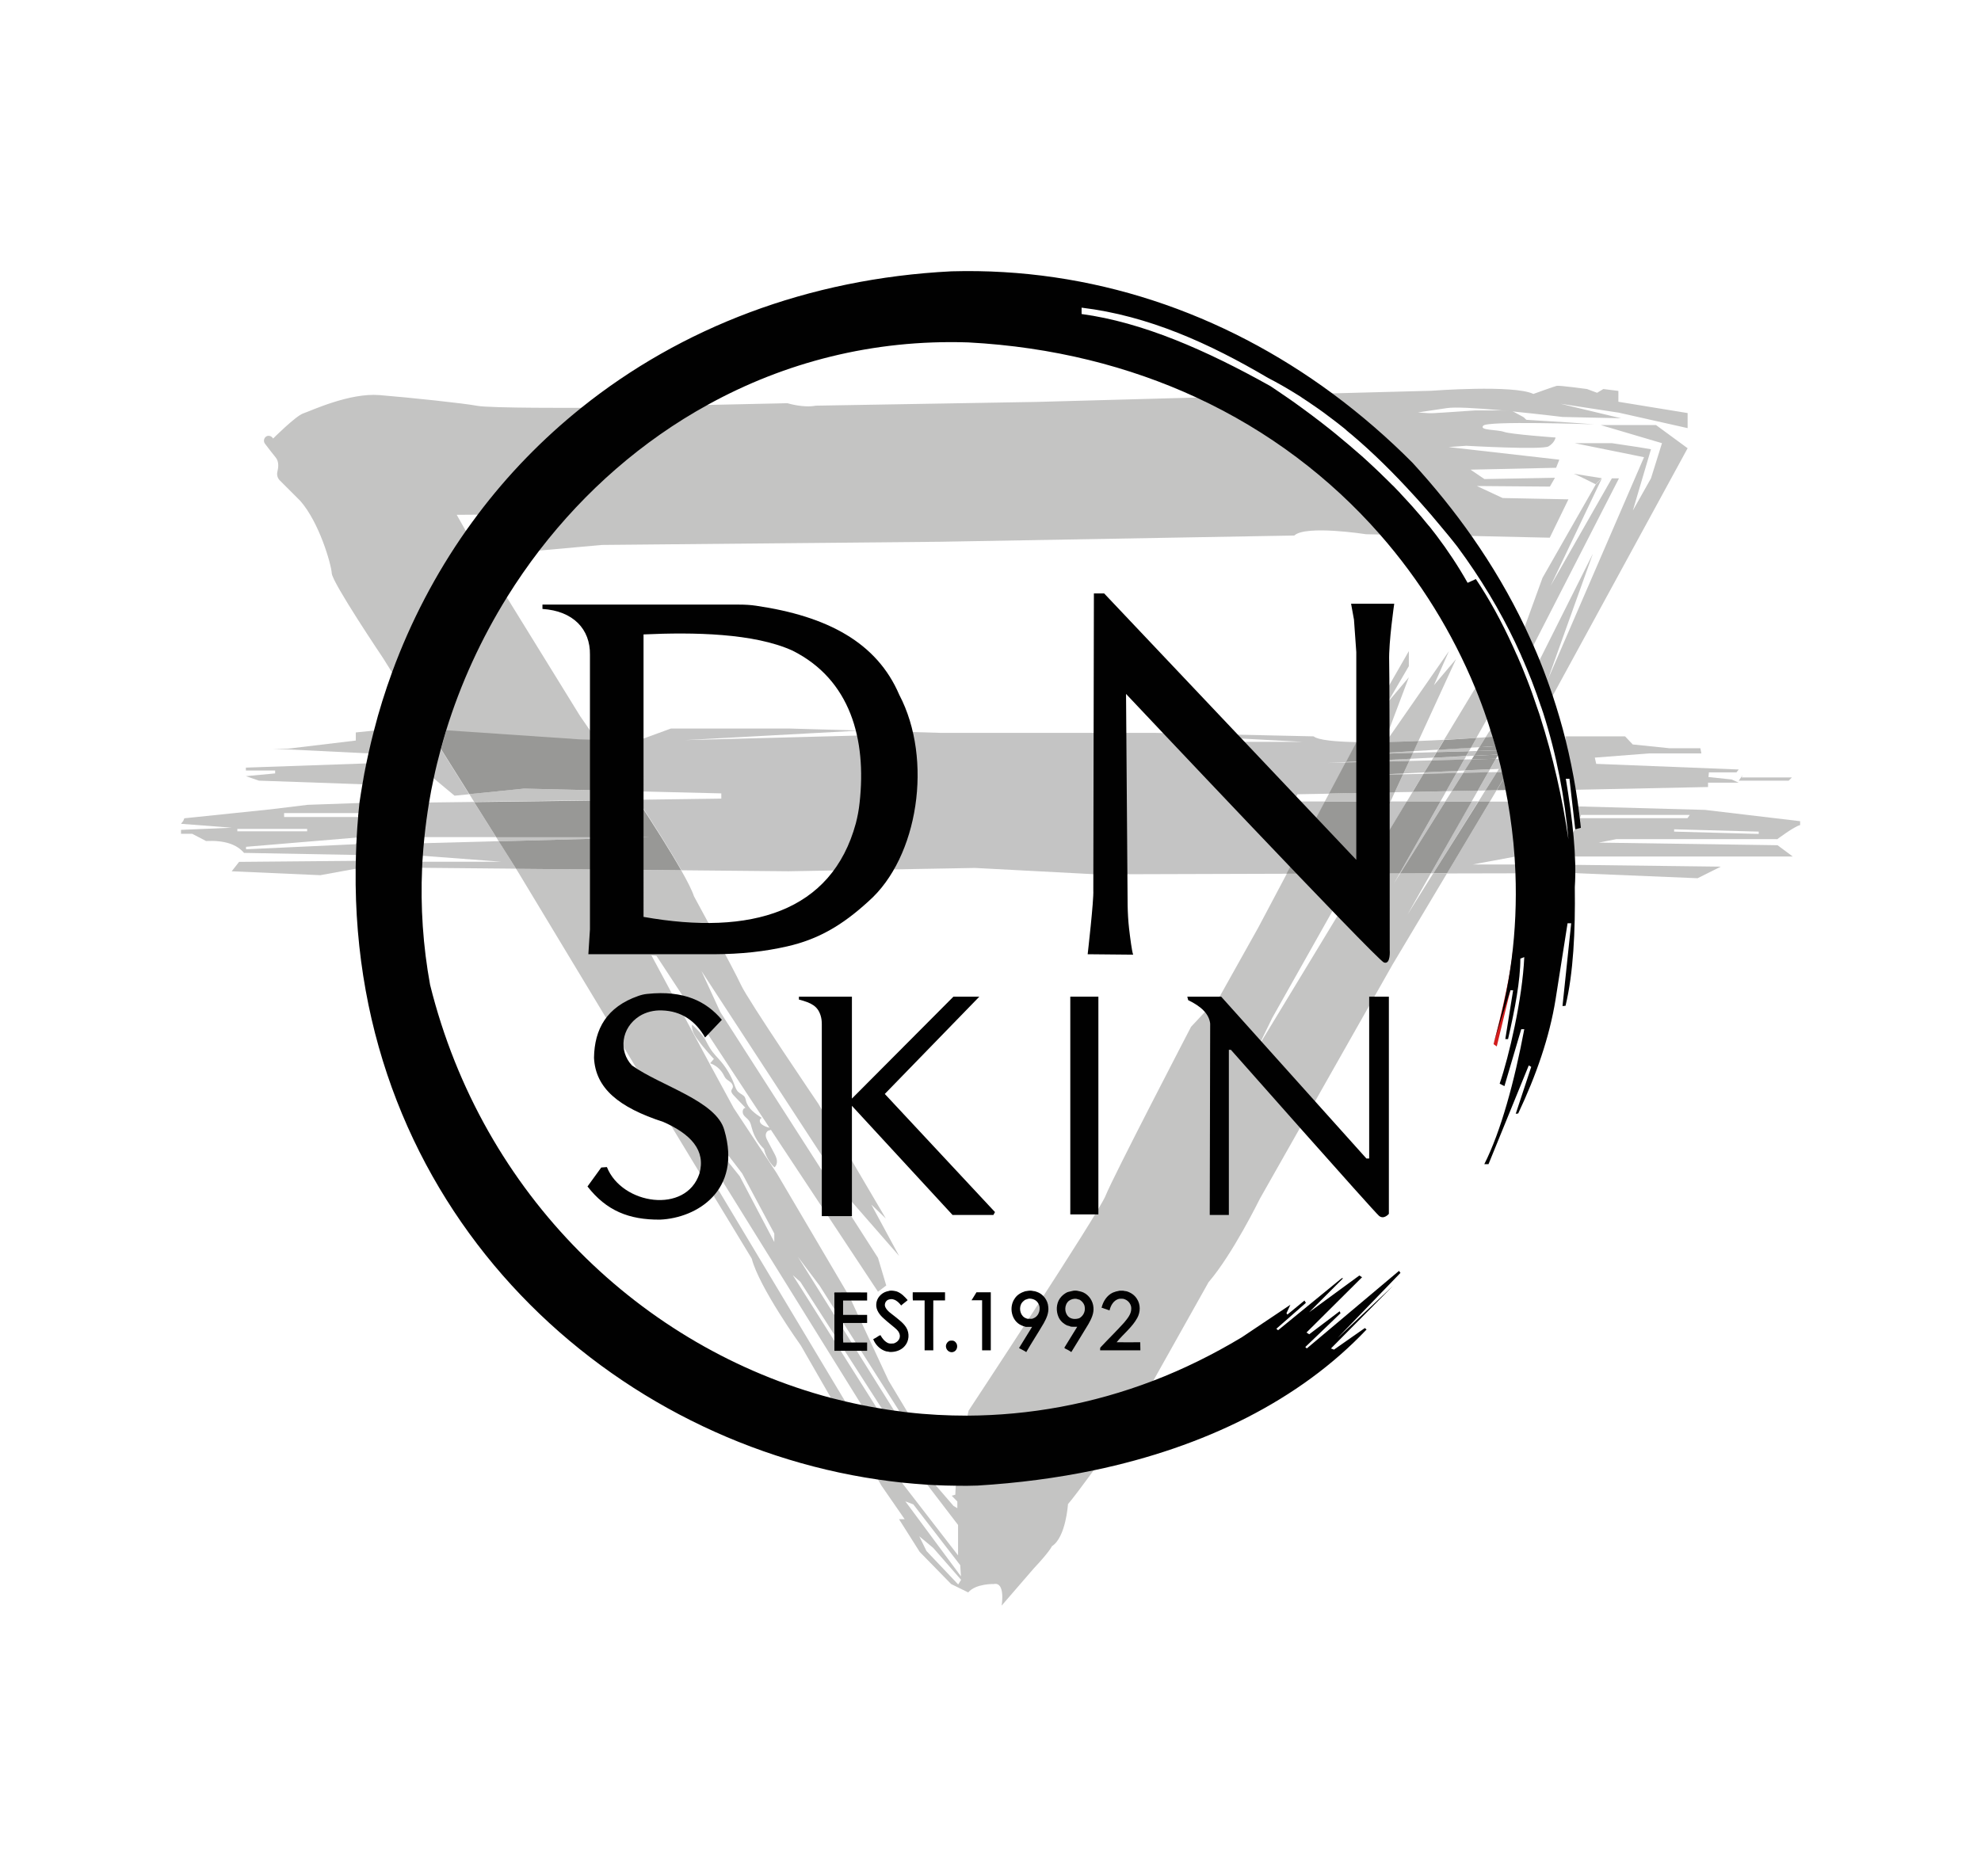<?xml version="1.0" encoding="utf-8"?>
<!-- Generator: Adobe Illustrator 25.0.1, SVG Export Plug-In . SVG Version: 6.00 Build 0)  -->
<svg version="1.1" id="Layer_1" xmlns="http://www.w3.org/2000/svg" xmlns:xlink="http://www.w3.org/1999/xlink" x="0px" y="0px"
	 viewBox="0 0 1368 1296" enable-background="new 0 0 1368 1296" xml:space="preserve">
<g>
	<path fill="#D31C1C" d="M1031.4,721.2c0,0,12.6-46.9,13.6-68.6L1043,684l-9.4,38.8L1031.4,721.2z"/>
	<g>
		<polygon fill="#C4C4C3" points="1083,602.9 1172.3,606.6 1188.3,598.6 1083,597.3 		"/>
		<path fill="#C4C4C3" d="M1227.1,579.8c0,0,11.9-9,16-9.9v-2.7l-65.7-7.8L1090,557l1,8.1l0.8-2.2h75.1l-1.6,2.2H1091l0.3,2.3
			l-3.4,5.3l-4.8,6.9l4.6,12H1238l-10.5-7.8l-123.6-1.8l12.3-2.4H1227.1z M1156.1,572.8l58.4,1.6v1.6l-58.4-1.6V572.8z"/>
		<polygon fill="#C4C4C3" points="1088.3,545.5 1179.5,543.6 1179.5,540.6 1200.7,540.6 1195.8,538.4 1179.8,536.7 1180.1,533.5 
			1199.1,533.5 1200.7,531.5 1102.3,527.6 1101.3,523.3 1138.6,520.4 1174.9,520.4 1174.2,516.8 1152.7,516.8 1127.5,514.2 
			1122.2,508.6 1081,508.6 1083,534.1 		"/>
	</g>
	<g>
		<polygon fill="#C4C4C3" points="160,601.8 221.2,604.5 250.8,599.1 255.1,594.5 165.1,595.3 		"/>
		<path fill="#C4C4C3" d="M168.5,589.1l82,1.5l4.6-15.8v-20.4l-42.7,1.5l-25.4,3.1l-59.7,6.2l-0.8,1.9l-1.5,1.9l35,2.7l-35,1.5v2.7
			h7.7l9.6,5C155.1,580.3,163.5,583.2,168.5,589.1z M245.7,583.1l-75.8,3.5v-1.7l78.9-6.6L245.7,583.1z M196.2,561.6h55l-1.9,2.7
			h-53.1V561.6z M163.9,572.5h48.2v1.7h-48.2V572.5z"/>
		<polygon fill="#C4C4C3" points="169.8,536.1 178.8,539.2 250.4,541.7 253,527.3 169.8,530.2 169.8,532.2 190,532.2 190,534.2 		
			"/>
		<polygon fill="#C4C4C3" points="255.1,521.8 265.3,503.9 245.7,505.9 245.7,511.5 199,517.1 188,517.1 255.1,520.4 		"/>
	</g>
	<path fill="#C4C4C4" d="M344.4,581l-51.7,1.4l-0.9,0v-4.2h50.8l-15.3-24.3l-31,0.4l-6.4,0.1l-5.9,32.2v9.6l5.5,3.2l2,0l64.8,0.6
		L344.4,581z M291.2,595.1V591l0.8,0.1l54.1,4.1H291.2z M858.2,512.4l-1.5-2.3l42.9,2.3H858.2z M304.4,517.4
		c1.2-4.3,2.4-8.6,3.7-12.9l-8.9-0.6l-0.8,4.1l-6.7,36.3l4-9.8l3.8,3.1l14.4,12l10.1-1L304.4,517.4z M1011.1,524.6l-4.4,7.7l4.8-0.2
		l4.8-7.6L1011.1,524.6z M975.7,520l-1.9,4.1l15.9-0.8l2.3-3.8L975.7,520z M1011.1,524.6l-4.4,7.7l4.8-0.2l4.8-7.6L1011.1,524.6z
		 M975.7,520l-1.9,4.1l15.9-0.8l2.3-3.8L975.7,520z M975.7,520l-1.9,4.1l15.9-0.8l2.3-3.8L975.7,520z M1011.1,524.6l-4.4,7.7
		l4.8-0.2l4.8-7.6L1011.1,524.6z M975.7,520l-1.9,4.1l15.9-0.8l2.3-3.8L975.7,520z M1011.1,524.6l-4.4,7.7l4.8-0.2l4.8-7.6
		L1011.1,524.6z M975.7,520l-1.9,4.1l15.9-0.8l2.3-3.8L975.7,520z M1014.4,518.9l-1.9,3.4l5.4-0.3l2.1-3.3L1014.4,518.9z
		 M1011.1,524.6l-4.4,7.7l4.8-0.2l4.8-7.6L1011.1,524.6z M1011.1,524.6l-4.4,7.7l4.8-0.2l4.8-7.6L1011.1,524.6z M1011.1,524.6
		l-4.4,7.7l4.8-0.2l4.8-7.6L1011.1,524.6z M1011.1,524.6l-4.4,7.7l4.8-0.2l4.8-7.6L1011.1,524.6z M1011.1,524.6l-4.4,7.7l4.8-0.2
		l4.8-7.6L1011.1,524.6z M1045,526.7L1045,526.7l-3.4-6l-3.3-5.9l-3.6,6.4l0.6,0l0.9,2.9l-1.1,0l-2.1,0.1l-4.1,7.2l6.2-0.3l1.6-0.1
		l5.9-0.3l4.4-0.2L1045,526.7z M1006.7,532.4l4.8-0.2l4.8-7.6l-5.2,0.1L1006.7,532.4z M1011.1,524.6l-4.4,7.7l4.8-0.2l4.8-7.6
		L1011.1,524.6z M1011.1,524.6l-4.4,7.7l4.8-0.2l4.8-7.6L1011.1,524.6z M1011.1,524.6l-4.4,7.7l4.8-0.2l4.8-7.6L1011.1,524.6z
		 M1011.1,524.6l-4.4,7.7l4.8-0.2l4.8-7.6L1011.1,524.6z M1011.1,524.6l-4.4,7.7l4.8-0.2l4.8-7.6L1011.1,524.6z M1011.1,524.6
		l-4.4,7.7l4.8-0.2l4.8-7.6L1011.1,524.6z M956,512.6l-1.2,3.1l2.1-3.1C956.6,512.5,956.3,512.6,956,512.6z M907.1,508.6l-109.5-2.4
		H649.7l-55.3-1.6v3.4l-121.3,3.2l121.3-6.6l-49.5-1.4h-81.6l-23.2,8.5l-27.5-0.6c6.5,9.5,15,22.1,23.8,35.4l61.7,1.5v3.6l-57.8,0.8
		c11.3,17.2,22.6,35.1,30.3,48.7l73.7,0.7l129-2.3l83.6,4.4l131.8-0.4l26.5-49.9h-21.8l2.6-5l22.2-0.4l11.4-21.5l-13,0.3l13.1-0.6
		l6-11.4l1.4-2.4C921.9,512.3,910.4,511.2,907.1,508.6z M975.7,520l-1.9,4.1l15.9-0.8l2.3-3.8L975.7,520z M1011.1,524.6l-4.4,7.7
		l4.8-0.2l4.8-7.6L1011.1,524.6z M975.7,520l-1.9,4.1l15.9-0.8l2.3-3.8L975.7,520z M1011.1,524.6l-4.4,7.7l4.8-0.2l4.8-7.6
		L1011.1,524.6z M975.7,520l-1.9,4.1l15.9-0.8l2.3-3.8L975.7,520z M1011.1,524.6l-4.4,7.7l4.8-0.2l4.8-7.6L1011.1,524.6z M975.7,520
		l-1.9,4.1l15.9-0.8l2.3-3.8L975.7,520z M1005.8,533.9l-7.1,12.6l3.9-0.1l7.9-12.6L1005.8,533.9z M1027.7,533.4l-7.2,12.7l5.2-0.1
		l8-12.7L1027.7,533.4z M1005.8,533.9l-7.1,12.6l3.9-0.1l7.9-12.6L1005.8,533.9z M1005.8,533.9l-7.1,12.6l3.9-0.1l7.9-12.6
		L1005.8,533.9z M1005.8,533.9l-7.1,12.6l3.9-0.1l7.9-12.6L1005.8,533.9z M1005.8,533.9l-7.1,12.6l3.9-0.1l7.9-12.6L1005.8,533.9z
		 M1005.8,533.9l-7.1,12.6l3.9-0.1l7.9-12.6L1005.8,533.9z M1005.8,533.9l-7.1,12.6l3.9-0.1l7.9-12.6L1005.8,533.9z M1005.8,533.9
		l-7.1,12.6l3.9-0.1l7.9-12.6L1005.8,533.9z M1005.8,533.9l-7.1,12.6l3.9-0.1l7.9-12.6L1005.8,533.9z M1005.8,533.9l-7.1,12.6
		l3.9-0.1l7.9-12.6L1005.8,533.9z M966.5,603.3h0.4l31.2-49.7h-3.4L966.5,603.3z M1005.8,533.9l-7.1,12.6l3.9-0.1l7.9-12.6
		L1005.8,533.9z M1005.8,533.9l-7.1,12.6l3.9-0.1l7.9-12.6L1005.8,533.9z M1005.8,533.9l-7.1,12.6l3.9-0.1l7.9-12.6L1005.8,533.9z
		 M1005.8,533.9l-7.1,12.6l3.9-0.1l7.9-12.6L1005.8,533.9z M968.9,534.8l-5.7,12.4l12.2-0.2l7.6-12.5L968.9,534.8z M968.9,534.8
		l-5.7,12.4l12.2-0.2l7.6-12.5L968.9,534.8z M968.9,534.8l-5.7,12.4l12.2-0.2l7.6-12.5L968.9,534.8z M968.9,534.8l-5.7,12.4
		l12.2-0.2l7.6-12.5L968.9,534.8z M950,576l-15.4,27.4l6.7,0l30.2-49.8h-11.2L950,576z M968.9,534.8l-5.7,12.4l12.2-0.2l7.6-12.5
		L968.9,534.8z M968.9,534.8l-5.7,12.4l12.2-0.2l7.6-12.5L968.9,534.8z M968.9,534.8l-5.7,12.4l12.2-0.2l7.6-12.5L968.9,534.8z
		 M968.9,534.8l-5.7,12.4l12.2-0.2l7.6-12.5L968.9,534.8z M1005.8,533.9l-7.1,12.6l3.9-0.1l7.9-12.6L1005.8,533.9z M1005.8,533.9
		l-7.1,12.6l3.9-0.1l7.9-12.6L1005.8,533.9z M1005.8,533.9l-7.1,12.6l3.9-0.1l7.9-12.6L1005.8,533.9z M1005.8,533.9l-7.1,12.6
		l3.9-0.1l7.9-12.6L1005.8,533.9z M1005.8,533.9l-7.1,12.6l3.9-0.1l7.9-12.6L1005.8,533.9z M968.9,534.8l-5.7,12.4l12.2-0.2
		l7.6-12.5L968.9,534.8z M968.9,534.8l-5.7,12.4l12.2-0.2l7.6-12.5L968.9,534.8z M968.9,534.8l-5.7,12.4l12.2-0.2l7.6-12.5
		L968.9,534.8z M968.9,534.8l-5.7,12.4l12.2-0.2l7.6-12.5L968.9,534.8z M968.9,534.8l-5.7,12.4l12.2-0.2l7.6-12.5L968.9,534.8z
		 M968.9,534.8l-5.7,12.4l12.2-0.2l7.6-12.5L968.9,534.8z M1005.8,533.9l-7.1,12.6l3.9-0.1l7.9-12.6L1005.8,533.9z M1027.7,533.4
		l-7.2,12.7l5.2-0.1l8-12.7L1027.7,533.4z M1083,598.2l-15.3-30.2l-19.3-35l-7.3,0.2l-3.9,0.1c0.1,0.6,0.3,1.2,0.4,1.8
		c0.2,0.7,0.3,1.5,0.5,2.2c0,0.2,0.1,0.4,0.1,0.6c0.2,1,0.5,2.1,0.7,3.1c0.1,0.5,0.2,1,0.3,1.5c0.2,0.9,0.4,1.8,0.5,2.7
		c0,0.2,0.1,0.4,0.1,0.6l5.5-0.1l-4,8h-12.5l-29.6,49.6l47.3-0.1l38.7-0.1h0.1L1083,598.2z M1016.5,597.2l29.6-5.5l0.3,2.7v2.7
		H1016.5z M1027.7,533.4l-7.2,12.7l5.2-0.1l8-12.7L1027.7,533.4z M988.1,603.2h1.7l31.1-49.7h-4.7L988.1,603.2z M1005.8,533.9
		l-7.1,12.6l3.9-0.1l7.9-12.6L1005.8,533.9z M1027.7,533.4l-7.2,12.7l5.2-0.1l8-12.7L1027.7,533.4z"/>
	<path fill="#989896" d="M1040,545.7l-6.4,0.1l4.8-8c0.2,1,0.5,2.1,0.7,3.1c0.1,0.5,0.2,1,0.3,1.5c0.2,0.9,0.4,1.8,0.5,2.7
		C1039.9,545.3,1039.9,545.5,1040,545.7z"/>
	<path fill="#C4C4C3" d="M1025.9,509.2l-4.3,6.9l-5.8,0.3l3.8-6.8C1021.9,509.5,1024,509.4,1025.9,509.2z"/>
	<path fill="#C4C4C3" d="M997.2,511l-4.1,6.8l-16.9,1l3.2-7C985.6,511.6,991.6,511.3,997.2,511z"/>
	<polygon fill="#C4C4C3" points="988.7,525.2 983.6,533.5 969.2,534.2 973.2,525.6 	"/>
	<g>
		<g>
			<path fill="#C4C4C3" d="M1165.4,295.7v-10.4l-47.8-7.8V270l-10.4-1.3l-4.3,2.6l-7-2.6c0,0-19.1-2.6-20.9-2.2
				c-1.7,0.4-16.1,5.6-16.1,5.6c-13.5-6.5-70.4-2.2-70.4-2.2l-68.1,1.8h0l-24.2,0.7c1.2,0.7,2.4,1.5,3.5,2.3
				c1.2,0.8,2.3,1.5,3.5,2.3c2.3,1.6,4.7,3.2,7,4.8c2.4,1.7,4.8,3.4,7.1,5.2c1.1,0.8,2.1,1.6,3.2,2.4c0.6,0.4,1.1,0.9,1.7,1.3
				c0.6,0.4,1.1,0.9,1.7,1.3c1.1,0.9,2.3,1.8,3.4,2.7c0.9,0.7,1.8,1.4,2.6,2.2c0.3,0.2,0.6,0.5,0.8,0.7c0.9,0.8,1.8,1.6,2.8,2.3
				c14.9,12.6,29.2,26.8,43.1,42.1c0.7,0.8,1.5,1.6,2.2,2.4c2.3,2.5,4.5,5.1,6.8,7.7c0.9,1,1.8,2.1,2.7,3.1
				c4.1,4.8,8.1,9.7,12.2,14.6l16.1,0.4l53.6,1.2l12.9-26.5l-45.4-0.9l-17.8-8.3l50.4,0.4l3.5-6.1l-48.7,0.9l-9.6-6.5l59.1-1.3
				l2.2-5.6l-76.5-8.7l12.2-0.9c0,0,52.6,3,56.9,0.4c4.3-2.6,4.8-6.1,4.8-6.1s-30.9-2.2-35.6-3.9c-4.8-1.7-17.4-0.9-14.3-4.3
				c2.9-3.4,72.8-1,76.7-0.9l-17.8-1.3l-27.2-1.7l-1.5-0.1h0l-69.3-4.7l0,0h0l-6.1-0.4c0,0,5.6-0.9,20-3c5.8-0.9,20.2,0,35.1,1.3
				c3.8,0.3,7.6,0.7,11.4,1.1h0c17.7,1.8,33.4,3.7,33.4,3.7l40.4,0.9l-41.7-10l40,6.1L1165.4,295.7z M660,1025.3l0,0.7l-0.3,6.4
				l-2.5,0.7l3.9,4v4.6l-2.6-1.5l-12.6-14.6l-0.8-1L660,1025.3z M503,798.1l9.5,12.4l22.2,41.5v5.9l-23.9-45.5l-7.9-9.8V798.1z
				 M583.8,968.2l-0.2-0.3l-88.2-147.2l3.3-5.2l96.3,155l0.9,1.4L583.8,968.2z M605.4,972.4L605.4,972.4l-57.9-91.6l5.2,4.6
				l56.2,87.4l1.2,1.8L605.4,972.4z M618.4,975.9l-1-1.7L551,868.1l14.9,19.8l55.2,86.9c0,0,0,0,0,0L618.4,975.9z M622.5,1023.7
				l-1.4-1.8l12.3-5.5l6.7,8.8l21.5,28.1v21L622.5,1023.7z M661.7,1094.4l-21.9-23.1l-5-10.2l9.7,8.1l19.2,22L661.7,1094.4z
				 M625.2,1037l5.5,2.1l32.4,42l0.5,7.7L625.2,1037z M342.7,578.3l1.7,2.8l103.6-2.8H342.7z M436.3,546.5l-74.4-1.8l-27.4,2.8
				l-10.4,1l3.3,5.3l112.7-1.5C438.8,550.4,437.5,548.5,436.3,546.5z M989,366.2c-0.7-1-1.5-1.9-2.3-2.9c-0.1-0.1-0.2-0.2-0.3-0.3
				c-0.8-1-1.6-2-2.4-2.9c-0.9-1.1-1.8-2.2-2.7-3.3c-0.5-0.5-0.9-1.1-1.4-1.6c-0.5-0.5-0.9-1.1-1.4-1.6c-2.1-2.4-4.1-4.8-6.3-7.1
				c-1.7-1.8-3.4-3.7-5.1-5.5c-0.1-0.1-0.2-0.2-0.3-0.4c-0.9-1-1.9-1.9-2.8-2.9c-1-1.1-2-2.1-3.1-3.1c-0.9-0.9-1.9-1.9-2.8-2.8
				c0,0-0.1-0.1-0.1-0.1c-1-1-2.1-2-3.1-3c-0.4-0.4-0.7-0.7-1.1-1.1c-0.8-0.7-1.5-1.5-2.3-2.2c-1.2-1.1-2.4-2.3-3.6-3.4
				c-1-0.9-1.9-1.8-2.9-2.7c-0.8-0.7-1.5-1.4-2.3-2.1c-0.7-0.7-1.5-1.3-2.2-2c-6-5.3-12.2-10.5-18.5-15.7c-1.2-1-2.4-1.9-3.6-2.9
				c-7.9-6.3-16.2-12.5-24.7-18.6c-0.9-0.6-1.8-1.3-2.7-1.9c-1.5-1-3-2.1-4.5-3.1l-60.6,1.6l-109.5,3l-153,2.6
				c-8.7,1.7-19.6-1.7-19.6-1.7l-55,1.2l-87.4,2c0,0-63.2,0.3-71.9-1.4c-8.7-1.7-46.5-5.7-67.4-7.4c-20.9-1.7-47.4,10.9-52.6,12.6
				c-5.2,1.7-20.9,17.4-20.9,17.4c-0.7-1.1-1.5-1.6-2.4-1.8c-3-0.7-5.1,2.9-3.2,5.4c2.1,2.8,5.1,6.7,7.4,9.5
				c2.3,2.8,1.9,6.8,1.2,9.6c-0.6,2.3,0,4.7,1.7,6.3l14.1,14.1c13,14.8,21.3,43.5,21.7,50c0.4,6.5,35.2,58.2,35.2,58.2l6.4,10.2
				l27.6,43.9l5.9,9.4c1.2-4.3,2.4-8.6,3.7-12.9l92.5,6.3l11.8,0.3c-7-10.2-11.6-16.8-11.6-16.8l-50.6-82c0,0,0,0,0,0l-28.4-46l0,0
				l-6.2-11l14.3-0.1h0l42.6,24.8h0l43.5-3.9l233.8-2.2l244.2-4.3c7.8-7.4,49.5-0.9,49.5-0.9l9,0.2h0l39.2,1
				C991,368.7,990,367.4,989,366.2z M1011.5,532.1l-1,1.7l17.3-0.4l1.2-2.1L1011.5,532.1z M983.6,533.5l-0.6,1l22.8-0.5l0.9-1.6
				L983.6,533.5z M989.8,523.4l-1.1,1.8l22.4-0.5l1.4-2.4L989.8,523.4z M983.6,533.5l-0.6,1l22.8-0.5l0.9-1.6L983.6,533.5z
				 M1011.5,532.1l-1,1.7l17.3-0.4l1.2-2.1L1011.5,532.1z M989.8,523.4l-1.1,1.8l22.4-0.5l1.4-2.4L989.8,523.4z M1011.5,532.1
				l-1,1.7l17.3-0.4l1.2-2.1L1011.5,532.1z M1011.5,532.1l-1,1.7l17.3-0.4l1.2-2.1L1011.5,532.1z M1011.5,532.1l-1,1.7l17.3-0.4
				l1.2-2.1L1011.5,532.1z M1035.3,515.3l-2.6,0.2c0.3,0.9,0.5,1.9,0.8,2.8l2.7-0.1L1035.3,515.3z M1034.3,521.2
				c0,0.1,0.1,0.3,0.1,0.4l0.3-0.5L1034.3,521.2z M1011.5,532.1l-1,1.7l17.3-0.4l1.2-2.1L1011.5,532.1z M989.8,523.4l-1.1,1.8
				l22.4-0.5l1.4-2.4L989.8,523.4z M1011.5,532.1l-1,1.7l17.3-0.4l1.2-2.1L1011.5,532.1z M1011.5,532.1l-1,1.7l17.3-0.4l1.2-2.1
				L1011.5,532.1z M1011.5,532.1l-1,1.7l17.3-0.4l1.2-2.1L1011.5,532.1z M989.8,523.4l-1.1,1.8l22.4-0.5l1.4-2.4L989.8,523.4z
				 M1011.5,532.1l-1,1.7l17.3-0.4l1.2-2.1L1011.5,532.1z M983.6,533.5l-0.6,1l22.8-0.5l0.9-1.6L983.6,533.5z M983.6,533.5l-0.6,1
				l22.8-0.5l0.9-1.6L983.6,533.5z M983.6,533.5l-0.6,1l22.8-0.5l0.9-1.6L983.6,533.5z M983.6,533.5l-0.6,1l22.8-0.5l0.9-1.6
				L983.6,533.5z M983.6,533.5l-0.6,1l22.8-0.5l0.9-1.6L983.6,533.5z M983.6,533.5l-0.6,1l22.8-0.5l0.9-1.6L983.6,533.5z
				 M983.6,533.5l-0.6,1l22.8-0.5l0.9-1.6L983.6,533.5z M975.5,547l-4,6.6h23.2l4-7.1L975.5,547z M983.6,533.5l-0.6,1l22.8-0.5
				l0.9-1.6L983.6,533.5z M983.6,533.5l-0.6,1l22.8-0.5l0.9-1.6L983.6,533.5z M983.6,533.5l-0.6,1l22.8-0.5l0.9-1.6L983.6,533.5z
				 M1002.6,546.4l-4.5,7.1h18.2l4.3-7.5L1002.6,546.4z M1002.6,546.4l-4.5,7.1h18.2l4.3-7.5L1002.6,546.4z M1002.6,546.4l-4.5,7.1
				h18.2l4.3-7.5L1002.6,546.4z M1002.6,546.4l-4.5,7.1h18.2l4.3-7.5L1002.6,546.4z M1011.5,532.1l-1,1.7l17.3-0.4l1.2-2.1
				L1011.5,532.1z M1034.3,521.2c0,0.1,0.1,0.3,0.1,0.4l0.3-0.5L1034.3,521.2z M1011.5,532.1l-1,1.7l17.3-0.4l1.2-2.1L1011.5,532.1z
				 M1034.3,521.2c0,0.1,0.1,0.3,0.1,0.4l0.3-0.5L1034.3,521.2z M1035.3,515.3l-2.6,0.2c0.3,0.9,0.5,1.9,0.8,2.8l2.7-0.1
				L1035.3,515.3z M1011.5,532.1l-1,1.7l17.3-0.4l1.2-2.1L1011.5,532.1z M1034.3,521.2c0,0.1,0.1,0.3,0.1,0.4l0.3-0.5L1034.3,521.2z
				 M1035.3,515.3l-2.6,0.2c0.3,0.9,0.5,1.9,0.8,2.8l2.7-0.1L1035.3,515.3z M1011.5,532.1l-1,1.7l17.3-0.4l1.2-2.1L1011.5,532.1z
				 M1034.3,521.2c0,0.1,0.1,0.3,0.1,0.4l0.3-0.5L1034.3,521.2z M1035.3,515.3l-2.6,0.2c0.3,0.9,0.5,1.9,0.8,2.8l2.7-0.1
				L1035.3,515.3z M1011.5,532.1l-1,1.7l17.3-0.4l1.2-2.1L1011.5,532.1z M1034.3,521.2c0,0.1,0.1,0.3,0.1,0.4l0.3-0.5L1034.3,521.2z
				 M1035.3,515.3l-2.6,0.2c0.3,0.9,0.5,1.9,0.8,2.8l2.7-0.1L1035.3,515.3z M1011.5,532.1l-1,1.7l17.3-0.4l1.2-2.1L1011.5,532.1z
				 M1034.3,521.2c0,0.1,0.1,0.3,0.1,0.4l0.3-0.5L1034.3,521.2z M1035.3,515.3l-2.6,0.2c0.3,0.9,0.5,1.9,0.8,2.8l2.7-0.1
				L1035.3,515.3z M1061.9,490.3c-0.3-1-0.7-2-1-2.9c-1-2.9-2-5.8-3-8.7c-0.5-1.4-1-2.7-1.5-4.1c-1.1-3-2.3-6-3.5-9
				c-0.5-1.2-0.9-2.3-1.4-3.5c-1-2.5-2-4.9-3.1-7.3c-0.4-1-0.8-2-1.3-2.9c-0.4-1-0.9-2-1.3-2.9c-0.4-1-0.9-1.9-1.3-2.9l-25.8,29.3
				L997.2,511c8.4-0.5,16.1-0.9,22.3-1.3l7.3-12.9l2.7-4.7l4.7,3.8l-5,8l-3.3,5.3c1.9-0.1,3.6-0.3,4.9-0.3c2.6-0.2,4-0.3,4-0.3
				l3.5,6.2l0.6-1l4.7,3.8l-1.9,3l-5.3,8.4l-1.2,1.9l-1.4,2.3l3.6-0.1c0.1,0.6,0.3,1.2,0.4,1.8c0.2,0.7,0.3,1.5,0.5,2.2
				c0,0.2,0.1,0.4,0.1,0.6l2.8-4.7l1.5-2.5l2.4-4v0l18.6-31.3C1063.1,493.7,1062.5,492,1061.9,490.3z M1035.3,515.3l-2.6,0.2
				c0.3,0.9,0.5,1.9,0.8,2.8l2.7-0.1L1035.3,515.3z M1034.7,521.2l-0.4,0c0,0.1,0.1,0.3,0.1,0.4L1034.7,521.2z M1021,553.6h7.9
				l4.6-7.8l-7.8,0.2L1021,553.6z M1028.9,531.3l-17.4,0.9l-1,1.7l17.3-0.4L1028.9,531.3z M1035.3,515.3l-2.6,0.2
				c0.3,0.9,0.5,1.9,0.8,2.8l2.7-0.1L1035.3,515.3z M1034.3,521.2c0,0.1,0.1,0.3,0.1,0.4l0.3-0.5L1034.3,521.2z M1011.5,532.1
				l-1,1.7l17.3-0.4l1.2-2.1L1011.5,532.1z M1035.3,515.3l-2.6,0.2c0.3,0.9,0.5,1.9,0.8,2.8l2.7-0.1L1035.3,515.3z M1034.3,521.2
				c0,0.1,0.1,0.3,0.1,0.4l0.3-0.5L1034.3,521.2z M1011.5,532.1l-1,1.7l17.3-0.4l1.2-2.1L1011.5,532.1z M1035.3,515.3l-2.6,0.2
				c0.3,0.9,0.5,1.9,0.8,2.8l2.7-0.1L1035.3,515.3z M1034.3,521.2c0,0.1,0.1,0.3,0.1,0.4l0.3-0.5L1034.3,521.2z M1011.5,532.1
				l-1,1.7l17.3-0.4l1.2-2.1L1011.5,532.1z M1035.3,515.3l-2.6,0.2c0.3,0.9,0.5,1.9,0.8,2.8l2.7-0.1L1035.3,515.3z M1034.3,521.2
				c0,0.1,0.1,0.3,0.1,0.4l0.3-0.5L1034.3,521.2z M1011.5,532.1l-1,1.7l17.3-0.4l1.2-2.1L1011.5,532.1z M1035.3,515.3l-2.6,0.2
				c0.3,0.9,0.5,1.9,0.8,2.8l2.7-0.1L1035.3,515.3z M1034.3,521.2c0,0.1,0.1,0.3,0.1,0.4l0.3-0.5L1034.3,521.2z M1011.5,532.1
				l-1,1.7l17.3-0.4l1.2-2.1L1011.5,532.1z M1002.6,546.4l-4.5,7.1h18.2l4.3-7.5L1002.6,546.4z M989.8,523.4l-1.1,1.8l22.4-0.5
				l1.4-2.4L989.8,523.4z M975.5,547l-4,6.6h23.2l4-7.1L975.5,547z M983.6,533.5l-0.6,1l22.8-0.5l0.9-1.6L983.6,533.5z M993.1,517.8
				l-1,1.7l22.3-0.7l1.4-2.4L993.1,517.8z M1035.3,515.3l-2.6,0.2c0.3,0.9,0.5,1.9,0.8,2.8l2.7-0.1L1035.3,515.3z M1002.6,546.4
				l-4.5,7.1h18.2l4.3-7.5L1002.6,546.4z M1002.6,546.4l-4.5,7.1h18.2l4.3-7.5L1002.6,546.4z M1002.6,546.4l-4.5,7.1h18.2l4.3-7.5
				L1002.6,546.4z M1002.6,546.4l-4.5,7.1h18.2l4.3-7.5L1002.6,546.4z M1002.6,546.4l-4.5,7.1h18.2l4.3-7.5L1002.6,546.4z
				 M975.5,547l-4,6.6h23.2l4-7.1L975.5,547z M1002.6,546.4l-4.5,7.1h18.2l4.3-7.5L1002.6,546.4z M975.5,547l-4,6.6h23.2l4-7.1
				L975.5,547z M1002.6,546.4l-4.5,7.1h18.2l4.3-7.5L1002.6,546.4z M975.5,547l-4,6.6h23.2l4-7.1L975.5,547z M1002.6,546.4l-4.5,7.1
				h18.2l4.3-7.5L1002.6,546.4z M975.5,547l-4,6.6h23.2l4-7.1L975.5,547z M1002.6,546.4l-4.5,7.1h18.2l4.3-7.5L1002.6,546.4z
				 M975.5,547l-4,6.6h23.2l4-7.1L975.5,547z M1002.6,546.4l-4.5,7.1h18.2l4.3-7.5L1002.6,546.4z M971.9,631.8l16.2-28.6l-21.2,0.1
				l-4.3,6.8l3.9-6.8l-25.2,0.1l-72.4,119.5l9.7-19.9l56.1-99.6l-46.1,0.1l-19.6,37l-26.4,47.2l-20.1,21.5c0,0-54.1,104.1-59,116.6
				c-4.9,12.5-94.6,148.5-94.6,148.5l-0.8,3.4l-8.4,37.2l-30.9-36.1l-2.1-3.4l-13.1-21.8l-26.9-57.8l-50.4-85.6l-29.6-44.8
				l-15.6-28.7l-41.3-76.9l3.5,0.4l63.9,97.3l14,21.2l1.1,1.6l74,111.9l5.7-4.3l-5.7-19.1L497.4,699l-13-28.3l104.3,159.9l32.2,36.9
				L601.7,832l10,9.6l-46.5-79.1c0,0-48.7-71.7-53.5-82.2S479.2,619,479.2,619c-1.3-4-4.5-10.3-8.8-17.9l-114-1l1.5,2.4l106.9,177.3
				l54.3,89.5c5.2,20,33.9,60,33.9,60l20.8,36.2v0l32.3,56.1l2.5,4.4l16.1,23.3h-3.9l14.3,22.6l21.7,22.2l11.8,5.8
				c5.3-6.2,17.6-5.8,17.6-5.8c8.3-1.7,5.5,14.9,5.5,14.9l22.2-25.7c11.1-11.8,12.5-15.3,12.5-15.3c9.7-6.2,11.1-29.1,11.1-29.1
				c2.6-2.9,9.9-12.6,17.9-23.5c13.3-18.1,28.6-39.6,28.6-39.6l12.4-22.1l38.2-68.1c16.7-19.4,35.4-57.6,35.4-57.6l91.6-161.7
				l37.6-63l-9.5,0L971.9,631.8z M998.7,546.5l-23.2,0.5l-4,6.6h23.2L998.7,546.5z M1002.6,546.4l-4.5,7.1h18.2l4.3-7.5
				L1002.6,546.4z M975.5,547l-4,6.6h23.2l4-7.1L975.5,547z M1002.6,546.4l-4.5,7.1h18.2l4.3-7.5L1002.6,546.4z M975.5,547l-4,6.6
				h23.2l4-7.1L975.5,547z M1002.6,546.4l-4.5,7.1h18.2l4.3-7.5L1002.6,546.4z M975.5,547l-4,6.6h23.2l4-7.1L975.5,547z
				 M1002.6,546.4l-4.5,7.1h18.2l4.3-7.5L1002.6,546.4z M975.5,547l-4,6.6h23.2l4-7.1L975.5,547z M1002.6,546.4l-4.5,7.1h18.2
				l4.3-7.5L1002.6,546.4z M975.5,547l-4,6.6h23.2l4-7.1L975.5,547z M917.8,548.1l-2.9,5.4h45.4l2.9-6.4L917.8,548.1z M1143.6,293.6
				h-38.2l42.3,12.5l-7.6,24.3l-12.5,22.2l12.5-42.3l-8.3-1.4l-18.7-2.8h-25.7l47.9,9.7l-66.6,154l31.3-87.4l-36.7,73.3l-2.9,5.8
				l-1.4-15.9v0l59-115.2h-4.9l-42.3,74.2l35.4-74.2l-4.2,4.2l-36.8,64.5l-12.2,33.6c0,0,0,0,0,0l-2.4,6.6l-4.1,4.7
				c1,2.2,2,4.4,3,6.5c0.5,1.1,1,2.1,1.4,3.2c0.6,1.4,1.3,2.9,1.9,4.3c0,0,0,0,0,0.1c0.5,1.2,1.1,2.5,1.6,3.7
				c1.1,2.6,2.2,5.3,3.2,7.9c0.4,1.1,0.8,2.1,1.2,3.2c1.6,4.3,3.2,8.5,4.6,12.8c0.3,0.9,0.6,1.9,1,2.8c0.4,1.2,0.8,2.4,1.2,3.6
				l3.8-6.3l2.9-5.4l93.1-170.8L1143.6,293.6z M944.9,535.4l24-0.6l0.3-0.6L944.9,535.4z M990.2,473.3l10.4-23.6L957,512.5
				c7.4-0.1,15-0.4,22.5-0.7l26-56.6L990.2,473.3z M937.7,521.1l38-1.1l0.5-1.2L937.7,521.1z M983.6,533.5l-0.6,1l22.8-0.5l0.9-1.6
				L983.6,533.5z M989.8,523.4l-1.1,1.8l22.4-0.5l1.4-2.4L989.8,523.4z M983.6,533.5l-0.6,1l22.8-0.5l0.9-1.6L983.6,533.5z
				 M989.8,523.4l-1.1,1.8l22.4-0.5l1.4-2.4L989.8,523.4z M983.6,533.5l-0.6,1l22.8-0.5l0.9-1.6L983.6,533.5z M989.8,523.4l-1.1,1.8
				l22.4-0.5l1.4-2.4L989.8,523.4z M983.6,533.5l-0.6,1l22.8-0.5l0.9-1.6L983.6,533.5z M989.8,523.4l-1.1,1.8l22.4-0.5l1.4-2.4
				L989.8,523.4z M983.6,533.5l-0.6,1l22.8-0.5l0.9-1.6L983.6,533.5z M989.8,523.4l-1.1,1.8l22.4-0.5l1.4-2.4L989.8,523.4z
				 M983,534.5l22.8-0.5l0.9-1.6l-23.1,1.1L983,534.5z M929.2,526.6l44-1.1l0.7-1.4l-44.4,2.2L929.2,526.6z M983.6,533.5l-0.6,1
				l22.8-0.5l0.9-1.6L983.6,533.5z M989.8,523.4l-1.1,1.8l22.4-0.5l1.4-2.4L989.8,523.4z M983.6,533.5l-0.6,1l22.8-0.5l0.9-1.6
				L983.6,533.5z M989.8,523.4l-1.1,1.8l22.4-0.5l1.4-2.4L989.8,523.4z M983.6,533.5l-0.6,1l22.8-0.5l0.9-1.6L983.6,533.5z
				 M989.8,523.4l-1.1,1.8l22.4-0.5l1.4-2.4L989.8,523.4z M983.6,533.5l-0.6,1l22.8-0.5l0.9-1.6L983.6,533.5z M989.8,523.4l-1.1,1.8
				l22.4-0.5l1.4-2.4L989.8,523.4z M983.6,533.5l-0.6,1l22.8-0.5l0.9-1.6L983.6,533.5z M972.9,449.7l-36.1,62.9
				c6,0.1,12.5,0.1,19.2,0l16.9-44.8l-14.6,17.3l14.6-25V449.7z"/>
			<path fill="#989896" d="M1038.3,537.8l-4.8,8l-7.8,0.2l8-12.7l3.6-0.1c0.1,0.6,0.3,1.2,0.4,1.8c0.2,0.7,0.3,1.5,0.5,2.2
				C1038.2,537.4,1038.3,537.6,1038.3,537.8z"/>
			<path fill="#989896" d="M1033.5,518.3l-13.5,0.4l1.6-2.6l11.1-0.7C1033,516.4,1033.2,517.3,1033.5,518.3z"/>
			<path fill="#989896" d="M1034.4,521.6l-1.4,2.5l-16.7,0.4l1.6-2.5l16.4-0.8C1034.3,521.3,1034.3,521.5,1034.4,521.6z"/>
			<polygon fill="#989896" points="1005.8,533.9 998.7,546.5 975.5,547 983,534.5 			"/>
			<polygon fill="#989896" points="1011.1,524.6 1006.7,532.4 983.6,533.5 988.7,525.2 			"/>
			<polygon fill="#989896" points="1014.4,518.9 1012.4,522.2 989.8,523.4 992.1,519.5 			"/>
			<g>
				<polygon fill="#989896" points="994.7,553.6 966.5,603.3 941.3,603.4 971.4,553.6 				"/>
			</g>
			<path fill="#989896" d="M1034.3,521.2l-16.4,0.8l2.1-3.3l13.5-0.4C1033.8,519.2,1034,520.2,1034.3,521.2z"/>
			<path fill="#989896" d="M1032.7,515.4l-11.1,0.7l4.3-6.9h0c1.9-0.1,3.6-0.3,4.9-0.3C1031.4,511.1,1032.1,513.3,1032.7,515.4z"/>
			<path fill="#C4C4C3" d="M1038.3,514.8l-3.6,6.4l-0.4,0c-0.3-1-0.5-1.9-0.8-2.9l2.7-0.1l-0.9-2.9l-2.6,0.2
				c-0.6-2.2-1.3-4.4-1.9-6.5c2.6-0.2,4-0.3,4-0.3L1038.3,514.8z"/>
			<path fill="#989896" d="M1019.6,509.7l-3.8,6.8l-22.6,1.4l4.1-6.8C1005.7,510.6,1013.4,510.1,1019.6,509.7z"/>
			<g>
				<path fill="#989896" d="M976.3,518.8l-38.5,2.3l38-1.1l-1.9,4.1l-44.4,2.2l6-11.4l1.4-2.4c6,0.1,12.5,0.1,19.2,0l-1.2,3.1
					l2.1-3.1c7.4-0.1,15-0.4,22.5-0.7L976.3,518.8z"/>
			</g>
			<g>
				<polygon fill="#989896" points="969.2,534.2 944.9,535.4 968.9,534.8 963.2,547.2 917.8,548.1 929.2,526.6 973.2,525.6 				"/>
			</g>
			<polygon fill="#989896" points="1033,524.1 1028.9,531.3 1011.5,532.1 1016.3,524.5 			"/>
			<polygon fill="#989896" points="1027.7,533.4 1020.5,546.1 1002.6,546.4 1010.5,533.8 			"/>
			<g>
				<polygon fill="#989896" points="1028.9,553.6 999.3,603.2 989.8,603.2 1021,553.6 				"/>
			</g>
			<g>
				<polygon fill="#989896" points="1016.3,553.6 988.1,603.2 966.9,603.3 998.1,553.6 				"/>
			</g>
			<g>
				<polygon fill="#989896" points="960.3,553.6 950,576 934.6,603.4 888.4,603.5 914.9,553.6 				"/>
			</g>
			<g>
				<path fill="#989896" d="M436.3,546.5l-74.4-1.8l-27.4,2.8l-10.4,1l-19.6-31.2c1.2-4.3,2.4-8.6,3.7-12.9l92.5,6.3l11.8,0.3
					C419,520.6,427.5,533.2,436.3,546.5z"/>
			</g>
			<g>
				<path fill="#989896" d="M470.4,601.1l-114-1l-12-19l103.6-2.8H342.7l-15.3-24.3l112.7-1.5C451.4,569.7,462.7,587.5,470.4,601.1z
					"/>
			</g>
			<path fill="#C4C4C3" d="M493,731.4c-0.9,1-1.8,2-2.6,3c3.7,1.3,6.9,3.9,8.9,7.3c0.6,1.1,1.1,2.2,1.9,3.2c1,1.1,2.3,1.7,3.4,2.7
				c1.1,1,1.9,2.5,1.3,3.9c-0.2,0.5-0.6,1-0.8,1.5c-0.4,1.2,0.5,2.4,1.4,3.4c2.8,2.9,5.5,5.9,8.3,8.8c-2,0.2-2.4,3-1.4,4.7
				c1,1.7,2.9,2.7,4,4.4c1,1.4,1.3,3.2,1.8,4.9c1.4,5.4,4.4,10.5,8.4,14.4c1.1,4.8,3.6,9.3,7.2,12.7c1.4-1.1,1.9-3.1,1.7-4.9
				c-0.3-1.8-1.1-3.5-2-5.1c-1.4-2.7-2.9-5.4-4.3-8.1c-0.6-1.2-1.3-2.4-1.4-3.8c-0.1-1.3,0.5-2.8,1.7-3.4c0.5-0.2,1.1-0.3,1.6-0.5
				c0.5-0.3,0.9-0.9,0.6-1.4c-2-0.2-3.9-0.8-5.6-1.8c-1-0.6-2-1.3-2.3-2.4c-0.4-1.1,0.2-2.5,1.3-2.7c-4.6-3-9.5-6.4-10.9-11.7
				c-0.2-0.9-0.4-1.8-0.8-2.6c-1-1.7-3.1-2.3-4.6-3.7c-1.4-1.3-2-3.3-2.7-5.1c-2.1-5.6-5.1-10.9-8.9-15.5c-2.6-3.1-5.6-5.9-7.7-9.3
				c-1.3-2-2.3-4.2-3.5-6.3c-2.4-3.9-5.7-7.2-9.1-10.3c-0.6,4.9,2.7,8.8,5.5,12.5C483.9,721.2,492.9,731.6,493,731.4z"/>
		</g>
	</g>
	<polygon fill="#D31C1C" points="291.8,544.3 290,554.4 287.7,554.4 	"/>
	<polygon fill="#D31C1C" points="1064.8,532.5 1048.4,532.9 1047,530.4 1064,529.6 	"/>
	<g>
		<polygon fill="#C4C4C3" points="1202.7,537 1203.4,535.4 1200.7,539.2 1235.2,539.2 1237.4,537 		"/>
		<path fill="#C4C4C3" d="M1101.9,334.5l4.2-4.2l-19.4-3.1C1088.9,327.9,1101.9,334.5,1101.9,334.5z"/>
		<path fill="#C4C4C3" d="M1086.7,327.2c-0.1,0-0.2-0.1-0.3,0L1086.7,327.2z"/>
		<polygon fill="#C4C4C3" points="1043.5,283.5 1018.4,283.5 985,285.7 1012.9,292 1054.4,290.4 1052.2,288.2 		"/>
	</g>
	<path fill="#010101" d="M1013.4,402.6c-6.3-11.2-13.5-22.1-21.5-32.7l-39.2-1c28.1,32,50.3,68.1,66.1,106.5l25.8-29.3
		c-7.7-16.8-16.2-32.4-25.5-46.1L1013.4,402.6z M1081.3,537.9h2.5l4,34.9l3.9-1c-0.9-8.8-2.1-17.6-3.5-26.3
		c-1.9-11.5-4.2-22.9-7-34.2v0c0,0,0,0,0,0s0,0,0,0c-2.6-10.4-5.6-20.7-9-30.9c-1.2-3.5-2.4-7.1-3.7-10.6c-1.7-4.7-3.5-9.4-5.4-14.1
		c-1.4-3.4-2.8-6.8-4.3-10.1c-1.9-4.3-3.9-8.6-5.9-12.9c0,0,0,0,0,0c-10.1-21.1-22.2-41.8-36.4-62.1c-12.1-17.3-25.8-34.3-41.1-51
		c-17.3-17.4-35.7-33.3-55-47.6h0c-76-56.2-166.7-87.3-263.3-84.6c-99.5,5-187,39.2-255.6,94.2c-26.9,21.6-50.9,46.3-71.5,73.7
		c-2.7,3.6-5.4,7.3-8.1,11.1c-21,29.9-38.2,62.7-51.1,97.8c-4.8,13.2-9.1,26.7-12.6,40.6c-1.4,5.2-2.6,10.5-3.8,15.8
		c-0.5,2.5-1.1,4.9-1.6,7.4c-0.9,4.5-1.8,9-2.5,13.5c-0.7,4.1-1.4,8.3-2,12.5c0,0.3-0.1,0.6-0.1,0.9c-0.2,2.3-0.5,4.6-0.7,6.9
		c-0.1,0.9-0.2,1.8-0.2,2.7c-0.4,4.8-0.8,9.5-1,14.2c-0.1,1.3-0.1,2.5-0.2,3.8c-0.1,2.8-0.2,5.5-0.3,8.3c0,1.3-0.1,2.7-0.1,4
		c0,1.8-0.1,3.6-0.1,5.5c-2.6,232.7,169.9,393.6,360.5,421.6c5.4,0.8,10.9,1.5,16.4,2.1c5.9,0.6,11.8,1.1,17.7,1.5
		c1.9,0.1,3.8,0.2,5.7,0.3c4.7,0.2,9.4,0.4,14.1,0.4c5,0.1,10,0.1,15-0.1c27.9-1.7,54.8-5.2,80.6-10.6
		c76.2-16,141.8-48.3,188.1-97.2l-1.2-1l-21.3,14.9l-2.1-0.8l42.9-43.3l-38.4,36.1l43.5-45l-1-1.4l-63.7,53.6l-1-1l24.3-23.3
		l-0.6-1.4l-21,15.9l-1.9-1.2l38.4-38.2l-1.9-1.2l-34.7,25.4l23.5-23.5h-1l-43.9,35.9l-1.2-1l20.4-17.9l-1-1.6L889,908l-0.6-1
		l2.7-5.8l-33.6,22.5c-20,12-40.3,22-60.9,29.9c-42.5,16.3-85.9,24-128.6,24.2c-13.9,0-27.7-0.7-41.4-2.3c-1.8-0.2-3.6-0.4-5.4-0.7
		c0,0,0,0,0,0c-1.3-0.2-2.5-0.3-3.8-0.5c-2.8-0.4-5.7-0.8-8.5-1.3c-1.2-0.2-2.3-0.4-3.5-0.6c-3.4-0.6-6.8-1.2-10.2-1.9
		c-3.8-0.8-7.6-1.6-11.4-2.5c-3.3-0.8-6.5-1.6-9.8-2.4v0C443.5,931,333.1,825.6,297,680.2c-4.9-26.8-6.7-53.9-5.5-80.7
		c0.1-1.5,0.1-2.9,0.2-4.4c0.1-1.4,0.2-2.7,0.3-4.1c0.2-2.9,0.4-5.8,0.7-8.7c0.1-1.4,0.3-2.8,0.4-4.1c0.8-8,1.9-16,3.2-23.9
		c0.9-5.6,2-11.2,3.2-16.7c1.4-6.8,3.1-13.5,4.9-20.2c1.2-4.3,2.4-8.6,3.7-12.9c10-32.4,24.3-63.5,42.2-92.3c0,0,0,0,0,0
		c6.9-11.1,14.4-21.9,22.3-32.2h0c31.4-40.8,70.8-75.5,116.3-100.5c52.8-29.1,113.7-45.2,179.8-43c58.4,3.1,111,16.6,157.2,37.9
		c50.2,23.2,92.8,55.8,126.8,94.5h0c28.1,32,50.3,68.1,66.1,106.5c2.9,7,5.6,14.2,8,21.4c0.8,2.4,1.6,4.7,2.3,7.1
		c0.5,1.7,1,3.3,1.6,5c0.7,2.2,1.3,4.4,1.9,6.5c0.3,0.9,0.5,1.9,0.8,2.8c0.3,1,0.5,1.9,0.8,2.9c0,0.1,0.1,0.3,0.1,0.4
		c0.2,0.8,0.4,1.6,0.6,2.4c0.4,1.7,0.9,3.4,1.3,5.1c0.1,0.6,0.3,1.2,0.4,1.8c0.2,0.8,0.4,1.5,0.5,2.3c0.1,0.6,0.3,1.2,0.4,1.8
		c0.2,0.7,0.3,1.5,0.5,2.2c0,0.2,0.1,0.4,0.1,0.6c0.2,1,0.5,2.1,0.7,3.1c0.1,0.5,0.2,1,0.3,1.5c0.2,0.9,0.4,1.8,0.5,2.7
		c0,0.2,0.1,0.4,0.1,0.6c0.5,2.6,1,5.3,1.5,7.9c2.2,12.7,3.8,25.4,4.7,38.2c0.1,1.8,0.2,3.6,0.3,5.5c0.1,1.9,0.2,3.9,0.3,5.8
		c1.5,39.6-3.4,79.5-15.3,118.1L1043,684h1.9l-5.4,33.7h1.9c4.8-20.9,8.5-40.5,8.5-55.6l2.7-1c-1.3,29.1-10.6,68.7-17,87.4l3.3,1.7
		l11.6-39.3h2.1c-6.8,36.1-16.1,70.4-27.6,93.2h2.9l27.8-68.2l1.7,1l-10.7,32.4l1.7-0.2c12.4-26.3,21.6-52.6,25.8-78.7l8.3-52.7h2.5
		l-6,57.2l2.1-0.2c5.4-22.6,6.8-51,6.4-82C1088.9,592,1086,566.1,1081.3,537.9z M1019.2,400l-5.7,2.6c-6.3-11.2-13.5-22.1-21.5-32.7
		c-0.9-1.2-1.9-2.5-2.9-3.7c-0.7-1-1.5-1.9-2.3-2.9c-0.1-0.1-0.2-0.2-0.3-0.3c-0.8-1-1.6-2-2.4-2.9c-0.9-1.1-1.8-2.2-2.7-3.3
		c-0.5-0.5-0.9-1.1-1.4-1.6c-0.5-0.5-0.9-1.1-1.4-1.6c-2.1-2.4-4.1-4.8-6.3-7.1c-1.7-1.8-3.4-3.7-5.1-5.5c-0.1-0.1-0.2-0.2-0.3-0.4
		c-0.9-1-1.9-1.9-2.8-2.9c-1-1.1-2-2.1-3.1-3.1c-0.9-0.9-1.9-1.9-2.8-2.8c0,0-0.1-0.1-0.1-0.1c-1-1-2.1-2-3.1-3
		c-0.4-0.4-0.7-0.7-1.1-1.1c-0.8-0.7-1.5-1.5-2.3-2.2c-1.2-1.1-2.4-2.3-3.6-3.4c-1-0.9-1.9-1.8-2.9-2.7c-0.8-0.7-1.5-1.4-2.3-2.1
		c-0.7-0.7-1.5-1.3-2.2-2c-6-5.3-12.2-10.5-18.5-15.7c-1.2-1-2.4-1.9-3.6-2.9c-7.9-6.3-16.2-12.5-24.7-18.6
		c-0.9-0.6-1.8-1.3-2.7-1.9c-1.5-1-3-2.1-4.5-3.1c-3.1-2.1-6.1-4.2-9.3-6.3c-44.5-24.9-88.3-44.1-130.4-49.8v-4.4
		c46.3,5.6,88.3,24.7,128.7,48.5c7,3.6,13.9,7.6,20.6,11.8c1.2,0.7,2.4,1.5,3.5,2.3c1.2,0.8,2.3,1.5,3.5,2.3c2.3,1.6,4.7,3.2,7,4.8
		c2.4,1.7,4.8,3.4,7.1,5.2c1.1,0.8,2.1,1.6,3.2,2.4c0.6,0.4,1.1,0.9,1.7,1.3c0.6,0.4,1.1,0.9,1.7,1.3c1.1,0.9,2.3,1.8,3.4,2.7
		c0.9,0.7,1.8,1.4,2.6,2.2c0.3,0.2,0.6,0.5,0.8,0.7c0.9,0.8,1.8,1.5,2.8,2.3c14.9,12.6,29.2,26.8,43.1,42.1c0.7,0.8,1.5,1.6,2.2,2.4
		c2.3,2.5,4.5,5.1,6.8,7.7c0.9,1,1.8,2.1,2.7,3.1c4.1,4.8,8.1,9.7,12.2,14.6c2,2.4,3.9,4.9,5.9,7.4c16.2,21.9,29.5,44.2,40.1,66.5
		c1,2.2,2,4.4,3,6.5c0.5,1.1,1,2.1,1.4,3.2c0.6,1.4,1.3,2.9,1.9,4.3c0,0,0,0,0,0.1c0.5,1.2,1.1,2.5,1.6,3.7c1.1,2.6,2.2,5.3,3.2,7.9
		c0.4,1,0.8,2.1,1.2,3.2c1.6,4.3,3.2,8.5,4.6,12.8c0.3,0.9,0.6,1.9,1,2.8c0.4,1.2,0.8,2.4,1.2,3.6c9.5,29.7,15,59.2,17.5,87.6
		c-4.2-28.9-10.8-57.5-19.4-84.4c-0.5-1.7-1.1-3.4-1.7-5.1c-0.3-1-0.7-2-1-2.9c-1-2.9-2-5.8-3-8.7c-0.5-1.4-1-2.7-1.5-4.1
		c-1.1-3-2.3-6-3.5-9c-0.5-1.2-0.9-2.3-1.4-3.5c-1-2.5-2-4.9-3.1-7.3c-0.4-1-0.8-2-1.3-2.9c-0.4-1-0.9-2-1.3-2.9
		c-0.4-1-0.9-1.9-1.3-2.9C1036.9,429.2,1028.4,413.7,1019.2,400z"/>
	<g>
		<g>
			<g>
				<path fill="#010101" d="M436.4,735.9c-9.3-9.9-7.5-25.9,5.1-34c4.6-2.9,10.1-4.2,15.5-4c13.7,0.4,23.3,7.3,29.9,18.7l11.6-12.2
					c-10.7-12.7-26.1-20.6-51.6-17.9c-2.1,0.2-4.1,0.7-6.1,1.4c-21.8,7.6-30.3,22.8-30.6,42.7c1,21.1,17.1,34.3,47.8,44.3
					c19.1,8.4,29.5,19.7,25,35.7c-9.2,28.1-53.5,21.6-63.9-4.5l-3.9,0.3l-9.5,13.1c13,16.7,28.6,23.1,50.2,22.9
					c25.3-1.1,56.5-20.1,44.3-61.8C494.7,760.3,456,750,436.4,735.9z"/>
				<path fill="#010101" d="M676.3,688.4h-17.9l-70.1,70.4v-70.4h-36.6v2c8.8,2.3,13,4.6,15,11.1c0.6,1.9,0.8,3.9,0.8,5.9v132.6
					h20.8v-76.2l69.5,75.4h28.2l1.1-2l-76.1-81.6L676.3,688.4z"/>
				<rect x="739.1" y="688.4" fill="#010101" width="19.4" height="150.4"/>
				<path fill="#010101" d="M945.4,800.2h-1.8L843.3,688.4h-23.4l0.6,2.4c9.1,4.4,14.4,9.5,15.2,16.2l-0.3,132.2h13.2V725.1h1.4
					c0,0,98.9,111.9,102.3,114.7s6.8-1.4,6.8-1.4v-150h-13.6V800.2z"/>
				<path fill="#010101" d="M621,479.9c-15.5-36.2-49.7-54.3-98.8-61.5c-3.9-0.6-7.9-0.8-11.9-0.8H374.6v3
					c21.3,1.4,33.1,14,32.8,31.7v189.6l-1.1,17.2h86.5c19.5-0.1,35.2-1.9,50.7-5.4c21.6-4.9,38.2-14.6,56.3-31.2
					C634.1,592.3,644.5,524.6,621,479.9z M593.6,554.5c-0.5,4.8-1.4,9.6-2.6,14.2c-16.6,61.1-72.3,77.8-146.6,64.6V438.2
					c34.6-1.6,76.3-0.9,102.9,11.2C587.2,469.4,598.5,510.5,593.6,554.5z"/>
				<path fill="#010101" d="M959.3,456.6c-0.4-12.9,3.5-39.6,3.5-39.6H933l2,11l1.6,22.4v143.5L762.5,409.9h-7.1L755,615
					c0.4,6.7-3.9,44.1-3.9,44.1l31.4,0.3c-0.9-2.6-2-11.3-2.8-18c-0.6-5.3-0.9-10.7-1-16.1l-1.1-146c0,0,173.2,183.8,178.1,185.5
					c4.8,1.7,4-8.7,4-8.7S959.7,469.5,959.3,456.6z"/>
			</g>
			<g>
				<path fill="#010101" d="M614.4,891.5c1.6-0.2,3.2,0.1,4.8,0.5c3.1,1.1,5.4,3.5,7.6,6c-1.4,1.3-3.1,2.4-4.5,3.7
					c-1.3-1.7-2.9-3.4-5.1-4.1c-1.3-0.5-2.7-0.3-4,0.2c-1.8,0.9-2.7,3.2-1.8,5.1c1.4,2.9,4.3,4.5,6.7,6.5c2.8,2.3,5.9,4.5,7.8,7.7
					c2.3,3.9,1.9,9.2-1.1,12.6c-2.5,3-6.6,4.3-10.4,4.1c-0.8-0.2-1.6-0.3-2.4-0.4c-0.4-0.1-0.8-0.3-1.2-0.4c-3.6-1.4-6.4-4.5-7.8-8
					c1.4-0.7,2.7-1.5,4-2.4c0.3-0.1,0.7-0.3,1-0.4c1.2,2.2,2.9,4.4,5.3,5.5c1.3,0.5,2.7,0.3,4,0.2c1.9-0.7,3.6-2.1,4-4.1
					c0.5-2.2-0.8-4.3-2.3-5.7c-2.8-2.5-5.8-4.7-8.6-7.3c-2.9-2.5-5.6-6-5.3-10c0.2-4.2,3.4-7.7,7.3-8.8
					C613.1,891.8,613.7,891.8,614.4,891.5z"/>
				<g>
					<path fill="#010101" d="M707.9,891.9c1.5-0.2,3-0.6,4.5-0.4c0.8,0.2,1.6,0.3,2.4,0.4c0.4,0.2,0.8,0.3,1.2,0.4
						c4.4,1.5,7.6,5.8,7.9,10.4c0.5,4-1.2,7.8-3.1,11.2c-3.9,6.7-8.2,13.2-12.1,20c-1.6-1.1-3.4-1.8-5-2.8c3-4.9,6-9.7,9-14.6
						c-1.5,0-2.9,0-4.4,0c-0.5-0.3-1-0.4-1.6-0.5c-0.5-0.2-1-0.4-1.4-0.6c-6.9-3-8.8-12.7-4.5-18.6
						C702.4,894.3,705.1,892.8,707.9,891.9z M707.9,897.8c-1.3,0.9-2.5,2-3,3.5c-1.3,3.4,0.1,8.1,3.8,9.3c0.7,0.5,1.6,0.2,2.4,0.3
						c0.8-0.1,1.7,0.2,2.4-0.3c4.1-1.4,5.7-7,3.4-10.5c-1.3-2.3-4.1-3.3-6.6-3.1C709.5,897.3,708.6,897.5,707.9,897.8z"/>
				</g>
				<g>
					<path fill="#010101" d="M741.3,891.5c0.8-0.1,1.6-0.1,2.4,0c1.5,0.3,3,0.6,4.4,1.2c4,1.9,6.7,6,7,10.4c0.4,4.1-1.5,8-3.5,11.5
						c-3.9,6.5-7.9,12.9-11.8,19.3c-1.4-1.1-3-1.8-4.6-2.6c0-0.2-0.1-0.4-0.1-0.6c3-4.8,5.9-9.5,8.8-14.3c-1.5,0-3,0.1-4.6-0.1
						c-0.7-0.5-1.7-0.5-2.4-0.8c-2.6-1.2-4.9-3.3-6-6c-1.7-4-1.5-8.9,0.9-12.5c1.3-1.9,3.1-3.4,5.1-4.4
						C738.3,892.1,739.8,891.9,741.3,891.5z M738,898.6c-3.1,2.7-3.1,8-0.2,10.8c2,1.9,5.1,1.9,7.5,1.1c2.6-1.4,4.2-4.4,3.8-7.4
						c-0.1-2.2-1.6-4.1-3.4-5.3c-0.8-0.3-1.6-0.4-2.4-0.7C741.5,896.9,739.5,897.4,738,898.6z"/>
				</g>
				<path fill="#010101" d="M773.1,891.5c0.8,0,1.6,0,2.5,0c0.8,0.2,1.6,0.3,2.4,0.4c2.9,0.9,5.5,2.6,7.1,5.2
					c2.6,3.9,2.5,9.2,0.2,13.3c-3.6,6.5-9.6,11-14.2,16.7c5.4,0,10.9,0.1,16.3,0c0.1,1.9,0,3.7,0.1,5.6c-9.3,0-18.5,0-27.8,0
					c0.1-0.7-0.2-1.7,0.4-2.2c5.3-5.7,10.9-11.1,16.1-16.9c2.3-2.8,5-5.8,5-9.7c0.1-2.8-1.8-5.4-4.3-6.4c-0.4-0.1-0.9-0.3-1.2-0.4
					c-1-0.1-1.9-0.1-2.9,0c-3.7,0.9-5.8,4.5-6.6,8c-0.3-0.1-0.9-0.3-1.2-0.4c-1-0.3-1.9-0.7-2.9-1c-0.4-0.2-0.9-0.4-1.4-0.4
					c1-4.4,3.7-8.6,7.8-10.5c0.8-0.3,1.6-0.5,2.3-0.8C771.5,891.8,772.3,891.8,773.1,891.5z"/>
				<path fill="#010101" d="M576.3,892.7c7.5-0.1,15,0,22.5,0c0,1.9,0,3.7,0,5.6c-5.5,0-11.1,0-16.6,0c0,3.3,0,6.6,0,9.9
					c5.5,0,11.1,0,16.6,0c0,1.9,0,3.7,0,5.6c-5.5,0-11.1,0-16.6,0c0.1,4.5-0.2,9,0.1,13.5c5.5-0.1,11,0,16.5,0c0,1.9,0,3.8,0,5.7
					c-7.5,0-15,0-22.6,0c0-12.8,0-25.6,0-38.4C576.2,893.8,576,893.1,576.3,892.7z"/>
				<path fill="#010101" d="M630.3,892.6c7.4,0,14.9,0,22.3,0c0,1.9,0,3.8,0,5.6c-2.7,0-5.4,0-8.1,0c-0.1,11.5,0,23,0,34.5
					c-2,0-4,0-6,0c0-11.5,0-23,0-34.5c-2.7,0-5.4,0-8.1,0C630.2,896.4,630.3,894.5,630.3,892.6z"/>
				<path fill="#010101" d="M674.3,892.6c3.3,0,6.6,0,9.9,0c0,13.4,0,26.8,0,40.1c-2,0-4,0-6,0c0-11.5,0-23,0-34.6
					c-2.5,0-4.9,0-7.3,0C672,896.3,673.2,894.5,674.3,892.6z"/>
				<path fill="#010101" d="M655.4,926.2c1.4-0.4,3.3-0.5,4.4,0.8c2,1.9,1.4,5.7-1.2,6.7c-2.3,1-4.9-0.7-5.3-3.1
					C652.9,928.8,654,927.1,655.4,926.2z"/>
			</g>
		</g>
	</g>
</g>
</svg>
